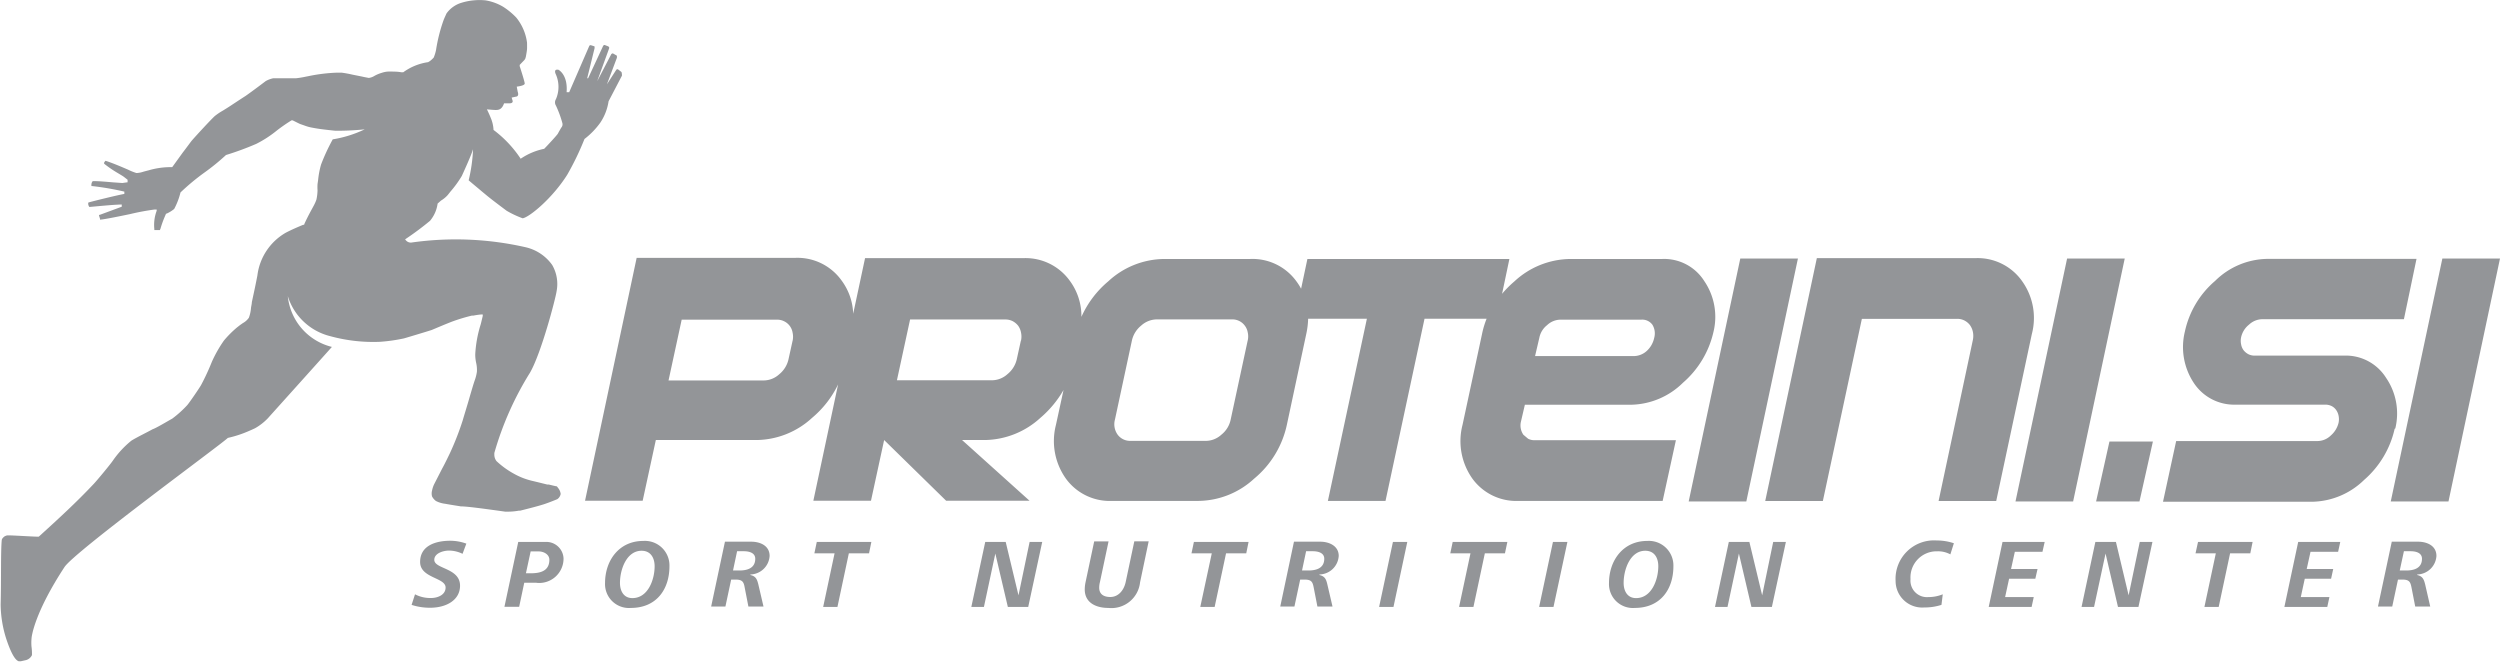<svg xmlns="http://www.w3.org/2000/svg" xmlns:xlink="http://www.w3.org/1999/xlink" viewBox="0 0 269.81 71.66"><defs><style>.cls-1{fill:none;}.cls-2{fill:#939598;}.cls-3{clip-path:url(#clip-path);}</style><clipPath id="clip-path" transform="translate(-127.56 -859.72)"><rect class="cls-1" width="841.89" height="1190.55"/></clipPath></defs><title>Asset 2</title><g id="Layer_2" data-name="Layer 2"><g id="Layer_1-2" data-name="Layer 1"><polygon class="cls-2" points="230.9 54.12 226.22 54.12 227.66 47.65 232.35 47.65 230.9 54.12"/><g class="cls-3"><path class="cls-2" d="M386,906a10.29,10.29,0,0,1-3.29,5.51,8.23,8.23,0,0,1-5.56,2.36H361l1.42-6.55h15.26a2.08,2.08,0,0,0,1.43-.6,2.63,2.63,0,0,0,.84-1.38,1.89,1.89,0,0,0,0-.75,1.63,1.63,0,0,0-.27-.63,1.33,1.33,0,0,0-.49-.42,1.54,1.54,0,0,0-.68-.15h-9.64a5.21,5.21,0,0,1-4.57-2.38,7,7,0,0,1-.94-5.5,9.93,9.93,0,0,1,3.26-5.47,8.18,8.18,0,0,1,5.59-2.38h16.15L387,894.17H371.72a2.13,2.13,0,0,0-1.44.59,2.38,2.38,0,0,0-.85,1.36,1.79,1.79,0,0,0,0,.76,1.48,1.48,0,0,0,.26.63,1.63,1.63,0,0,0,.51.43,1.47,1.47,0,0,0,.7.16h9.62a5.13,5.13,0,0,1,4.55,2.39,6.81,6.81,0,0,1,1,5.47" transform="translate(-127.56 -859.72)"/></g><polygon class="cls-2" points="264.25 54.12 258.02 54.12 263.59 27.9 269.81 27.9 264.25 54.12"/><g class="cls-3"><path class="cls-2" d="M177.48,919.49a3.37,3.37,0,0,0-1.45-.35c-.64,0-1.6.29-1.6,1,0,1,2.78.86,2.78,2.79,0,1.54-1.46,2.38-3.23,2.38a6.33,6.33,0,0,1-2-.31l.37-1.14a3.57,3.57,0,0,0,1.72.4c.75,0,1.58-.35,1.58-1.13,0-1.1-2.75-1-2.75-2.76s1.67-2.29,3.26-2.29a5.13,5.13,0,0,1,1.73.31Z" transform="translate(-127.56 -859.72)"/><path class="cls-2" d="M185.65,919.23h-.82l-.51,2.36h.53c1,0,2-.23,2-1.46,0-.56-.58-.9-1.17-.9m-.19,3.38h-1.35l-.55,2.6H182l1.49-7h2.89a1.86,1.86,0,0,1,2,1.78,2.63,2.63,0,0,1-2.93,2.63" transform="translate(-127.56 -859.72)"/><path class="cls-2" d="M196.8,919.16c-1.61,0-2.33,2-2.33,3.47,0,.87.4,1.64,1.34,1.64,1.69,0,2.4-2,2.4-3.44,0-.84-.38-1.67-1.41-1.67m-1.15,6.17a2.58,2.58,0,0,1-2.79-2.69c0-2.43,1.51-4.54,4.12-4.54a2.65,2.65,0,0,1,2.83,2.73c0,2.5-1.41,4.5-4.16,4.5" transform="translate(-127.56 -859.72)"/><path class="cls-2" d="M207.83,919.21h-.72l-.44,2.08h.69c.75,0,1.71-.19,1.71-1.27,0-.55-.5-.81-1.24-.81m.72,2.57c.6.13.72.49.85,1l.56,2.4h-1.63l-.39-2c-.11-.63-.22-.91-1-.91h-.47l-.62,2.91h-1.54l1.49-7h2.82c1,0,2,.44,2,1.54a2.13,2.13,0,0,1-2.08,2" transform="translate(-127.56 -859.72)"/></g><polygon class="cls-2" points="93.79 59.72 91.61 59.72 90.38 65.5 88.84 65.5 90.07 59.72 87.89 59.72 88.15 58.49 94.04 58.49 93.79 59.72"/><polygon class="cls-2" points="110.97 65.5 108.77 65.5 107.42 59.74 106.19 65.5 104.83 65.5 106.33 58.49 108.54 58.49 109.92 64.25 111.12 58.49 112.48 58.49 110.97 65.5"/><g class="cls-3"><path class="cls-2" d="M250.6,922.57a3.11,3.11,0,0,1-3.43,2.76c-1.24,0-2.54-.5-2.54-2a3.89,3.89,0,0,1,.08-.74l.94-4.44h1.55l-.93,4.39a2.49,2.49,0,0,0-.08.61c0,.58.35,1,1.2,1s1.46-.69,1.66-1.62l.93-4.39h1.55Z" transform="translate(-127.56 -859.72)"/></g><polygon class="cls-2" points="134.5 59.72 132.32 59.72 131.09 65.5 129.54 65.5 130.78 59.72 128.59 59.72 128.85 58.49 134.75 58.49 134.5 59.72"/><g class="cls-3"><path class="cls-2" d="M269.23,919.21h-.71l-.44,2.08h.69c.75,0,1.71-.19,1.71-1.27,0-.55-.5-.81-1.25-.81m.73,2.57c.6.13.73.49.85,1l.56,2.4h-1.63l-.39-2c-.12-.63-.22-.91-1-.91h-.47l-.62,2.91h-1.53l1.48-7h2.83c.95,0,2,.44,2,1.54a2.13,2.13,0,0,1-2.08,2" transform="translate(-127.56 -859.72)"/></g><polygon class="cls-2" points="150.39 65.5 148.84 65.5 150.33 58.49 151.88 58.49 150.39 65.5"/><polygon class="cls-2" points="162.42 59.72 160.25 59.72 159.02 65.5 157.47 65.5 158.7 59.72 156.52 59.72 156.78 58.49 162.68 58.49 162.42 59.72"/><polygon class="cls-2" points="167.66 65.5 166.11 65.5 167.6 58.49 169.16 58.49 167.66 65.5"/><g class="cls-3"><path class="cls-2" d="M305.12,919.16c-1.61,0-2.33,2-2.33,3.47,0,.87.4,1.64,1.34,1.64,1.69,0,2.4-2,2.4-3.44,0-.84-.37-1.67-1.41-1.67M304,925.33a2.58,2.58,0,0,1-2.79-2.69c0-2.43,1.52-4.54,4.12-4.54a2.65,2.65,0,0,1,2.83,2.73c0,2.5-1.41,4.5-4.16,4.5" transform="translate(-127.56 -859.72)"/></g><polygon class="cls-2" points="191.23 65.5 189.02 65.5 187.67 59.74 186.44 65.5 185.09 65.5 186.58 58.49 188.8 58.49 190.18 64.25 191.37 58.49 192.74 58.49 191.23 65.5"/><g class="cls-3"><path class="cls-2" d="M338.05,919.55a2.79,2.79,0,0,0-1.42-.33,2.82,2.82,0,0,0-2.88,3,1.78,1.78,0,0,0,1.93,1.94,4.15,4.15,0,0,0,1.55-.3l-.14,1.14a5.91,5.91,0,0,1-1.86.28,2.87,2.87,0,0,1-3.09-2.86,4.15,4.15,0,0,1,4.44-4.37,5.73,5.73,0,0,1,1.85.3Z" transform="translate(-127.56 -859.72)"/></g><polygon class="cls-2" points="220.43 59.55 217.45 59.55 217.04 61.41 219.9 61.41 219.66 62.46 216.83 62.46 216.4 64.44 219.49 64.44 219.26 65.5 214.63 65.5 216.12 58.49 220.67 58.49 220.43 59.55"/><polygon class="cls-2" points="230.79 65.5 228.58 65.5 227.24 59.74 226 65.5 224.65 65.5 226.14 58.49 228.36 58.49 229.73 64.25 230.93 58.49 232.3 58.49 230.79 65.5"/><polygon class="cls-2" points="242.86 59.72 240.68 59.72 239.45 65.5 237.91 65.5 239.14 59.72 236.95 59.72 237.22 58.49 243.11 58.49 242.86 59.72"/><polygon class="cls-2" points="252.34 59.55 249.36 59.55 248.95 61.41 251.81 61.41 251.58 62.46 248.74 62.46 248.31 64.44 251.4 64.44 251.17 65.5 246.54 65.5 248.03 58.49 252.57 58.49 252.34 59.55"/><g class="cls-3"><path class="cls-2" d="M387.66,919.21H387l-.45,2.08h.7c.74,0,1.7-.19,1.7-1.27,0-.55-.49-.81-1.24-.81m.73,2.57c.59.13.72.49.85,1l.55,2.4h-1.62l-.39-2c-.12-.63-.22-.91-1-.91h-.47l-.62,2.91h-1.54l1.49-7h2.82c1,0,2,.44,2,1.54a2.13,2.13,0,0,1-2.08,2" transform="translate(-127.56 -859.72)"/><path class="cls-2" d="M262.22,896.45,260.38,905a2.8,2.8,0,0,1-1,1.63,2.5,2.5,0,0,1-1.65.67h-8.15a1.67,1.67,0,0,1-1.4-.67,1.93,1.93,0,0,1-.29-1.63l1.83-8.53a2.87,2.87,0,0,1,1-1.61,2.55,2.55,0,0,1,1.68-.67h8.14a1.66,1.66,0,0,1,1.36.67,1.67,1.67,0,0,1,.32.73,2,2,0,0,1,0,.88m-24.48,0-.44,2a2.89,2.89,0,0,1-1,1.62,2.51,2.51,0,0,1-1.67.67H224.36l1.42-6.56h10.29a1.72,1.72,0,0,1,.78.18,1.86,1.86,0,0,1,.59.49,1.78,1.78,0,0,1,.31.73,2.06,2.06,0,0,1,0,.89m-24.65,0-.44,2a2.89,2.89,0,0,1-1,1.62,2.51,2.51,0,0,1-1.67.67H199.71l1.42-6.56h10.29a1.66,1.66,0,0,1,.78.18,1.65,1.65,0,0,1,.9,1.22,2.06,2.06,0,0,1,0,.89m80.59-.33a2.3,2.3,0,0,1,.84-1.37,2.13,2.13,0,0,1,1.44-.59h8.72a1.36,1.36,0,0,1,1.2.54,1.8,1.8,0,0,1,.2,1.42,2.67,2.67,0,0,1-.81,1.42,2.11,2.11,0,0,1-1.43.55H293.23Zm-1.56,7.22h11.5a8.19,8.19,0,0,0,5.57-2.38,10.26,10.26,0,0,0,3.29-5.5,6.86,6.86,0,0,0-1-5.47,5.12,5.12,0,0,0-4.55-2.38H297a9,9,0,0,0-6,2.42,11.21,11.21,0,0,0-1.33,1.34l.79-3.76h-21.8l-.68,3.21a6.56,6.56,0,0,0-.5-.79,5.85,5.85,0,0,0-5-2.42h-9.32a9,9,0,0,0-6,2.42,10.68,10.68,0,0,0-2.89,3.83A6.4,6.4,0,0,0,243,890a5.88,5.88,0,0,0-5-2.42H220.92l-1.28,6a6.39,6.39,0,0,0-1.27-3.61,5.85,5.85,0,0,0-5-2.42H196.27l-5.57,26.21h6.22l1.42-6.55h10.87a9,9,0,0,0,6-2.4,10.83,10.83,0,0,0,2.8-3.6l-2.67,12.55h6.22l1.42-6.55,6.69,6.55h9l-7.28-6.55h2.46a9.06,9.06,0,0,0,6-2.4,11.36,11.36,0,0,0,2.49-3l-.82,3.77a7,7,0,0,0,1.08,5.8,5.85,5.85,0,0,0,5,2.4h9.31a9,9,0,0,0,6-2.4,10.35,10.35,0,0,0,3.53-5.8l2.1-9.83a8.73,8.73,0,0,0,.2-1.63h6.34l-4.21,19.66h6.22l4.21-19.66H288a9.62,9.62,0,0,0-.49,1.63l-2.11,9.83a7,7,0,0,0,1.07,5.8,5.85,5.85,0,0,0,5,2.4H307l1.43-6.55H293.17a1.46,1.46,0,0,1-.69-.16l-.51-.43a1.77,1.77,0,0,1-.27-1.39Z" transform="translate(-127.56 -859.72)"/></g><polygon class="cls-2" points="187.82 27.9 182.25 54.12 188.47 54.12 194.04 27.9 187.82 27.9"/><g class="cls-3"><path class="cls-2" d="M345.75,890a5.87,5.87,0,0,0-5-2.42H323.64l-5.57,26.21h6.22l4.21-19.66h10.3a1.68,1.68,0,0,1,.77.18,1.76,1.76,0,0,1,.59.49,1.94,1.94,0,0,1,.32.73,2.18,2.18,0,0,1,0,.88l-3.7,17.38H343l3.84-18a6.82,6.82,0,0,0-1.07-5.76" transform="translate(-127.56 -859.72)"/></g><polygon class="cls-2" points="223.09 27.9 217.52 54.12 223.74 54.12 229.31 27.9 223.09 27.9"/><g class="cls-3"><path class="cls-2" d="M194.66,867.56a.38.38,0,0,0-.08-.11l-.33-.25a.32.32,0,0,0-.11,0,.3.3,0,0,0-.08.07l-1,1.55,1.08-2.87s0-.11,0-.16,0-.06-.07-.1l-.33-.19a.13.13,0,0,0-.12,0,.4.4,0,0,0-.09.07l-1.52,2.92,1.29-3.55a.28.28,0,0,0,0-.12l-.08-.09-.39-.15h-.09a.65.65,0,0,0-.09.1l-1.62,3.49-.1,0,.8-3.25s0-.12,0-.16-.08-.06-.08-.06l-.32-.1h-.1l-.07.07-2.17,5h-.28c.15-1.91-.88-2.42-.88-2.42-.61-.11-.27.52-.27.52a3.35,3.35,0,0,1,0,2.65.66.66,0,0,0,0,.7,11.57,11.57,0,0,1,.69,1.87.53.53,0,0,1-.12.51s-.29.5-.36.64-1.13,1.29-1.48,1.64l0,0h0a7,7,0,0,0-2.43,1l-.11.07-.07-.11a12.45,12.45,0,0,0-2.86-3l0,0v-.06a3.76,3.76,0,0,0-.32-1.29c-.09-.25-.39-.87-.39-.87s.81.08,1,.07.61,0,.85-.72l.63,0s.42,0,.27-.35l-.08-.27.47-.1s.37,0,.18-.54l-.1-.54s.87-.09.86-.34-.54-1.86-.54-1.86a.21.21,0,0,1,0-.08s0-.07,0-.07l.51-.53.09-.14s.06-.2.06-.2.12-.63.13-.84,0-.68,0-.68a5.39,5.39,0,0,0-1.16-2.71,7.59,7.59,0,0,0-1.42-1.17,5.46,5.46,0,0,0-1.89-.69,6.64,6.64,0,0,0-2.64.27,3.07,3.07,0,0,0-1.58,1.14s-.25.54-.32.73a17.68,17.68,0,0,0-.81,3.21,4.51,4.51,0,0,1-.25.82,3,3,0,0,1-.41.38l-.2.12a6,6,0,0,0-2.68,1.09h-.2a4.46,4.46,0,0,0-.84-.07,5.53,5.53,0,0,0-.69,0,2.73,2.73,0,0,0-.59.13,3.83,3.83,0,0,0-.79.33,1.46,1.46,0,0,1-.61.22l-.47-.09-.32-.07-1-.2a11.49,11.49,0,0,0-1.16-.21h-.45a17.94,17.94,0,0,0-3.07.37l-.36.07a9.73,9.73,0,0,1-1.06.17h-1.08l-.77,0-.59,0a2.9,2.9,0,0,0-.79.3s-1.46,1.11-2.2,1.62c-.52.33-1.53,1-1.53,1-.36.24-.66.42-.9.57a6.48,6.48,0,0,0-.85.57c-.37.32-2,2.09-2.48,2.64-.1.11-.52.7-1,1.32l-1.09,1.51-.05.06h-.37a8.5,8.5,0,0,0-2.16.34l-.35.09-.22.06a2.66,2.66,0,0,1-.68.14h-.09a6.11,6.11,0,0,1-.89-.36c-.72-.31-1.68-.72-2.38-.94a.11.11,0,0,0-.08,0l0,0-.12.17a.31.31,0,0,0,0,.07.09.09,0,0,0,0,.06,12.34,12.34,0,0,0,1.46,1c.33.2.59.35.7.44l.37.29,0,.22,0,.06h-.06l-.51.07-1-.07c-.69-.06-1.48-.13-1.95-.13h-.12s-.1,0-.12,0a.79.79,0,0,0-.08.11.75.75,0,0,0-.06.42.06.06,0,0,0,0,0l.06,0a30.11,30.11,0,0,1,3.49.6l0,.25c-.62.1-3.18.73-3.83.91a.18.18,0,0,0-.07.05.11.11,0,0,0,0,.06.6.6,0,0,0,.12.38.08.08,0,0,0,0,0h.09l1.21-.11c.71-.06,1.44-.13,2.2-.15l0,.24-2.38.88s-.06,0-.07,0a.34.34,0,0,0,0,.09l.11.35a.27.27,0,0,0,0,.07.11.11,0,0,0,.08,0c.57-.06,1.93-.34,3.14-.59a25.68,25.68,0,0,1,2.68-.5h.07l.14,0,0,.14a4.32,4.32,0,0,0-.25,2,.2.2,0,0,0,0,.08l.06,0h.41s.11,0,.13,0,0-.07.05-.12a11.36,11.36,0,0,1,.44-1.25l.17-.4,0,0,.05,0a3.65,3.65,0,0,0,.83-.51,7.71,7.71,0,0,0,.68-1.78v0l0,0a24.49,24.49,0,0,1,2.56-2.13,23.63,23.63,0,0,0,2.35-1.91l0,0h0a31.86,31.86,0,0,0,3.26-1.2,12.12,12.12,0,0,0,2.21-1.43,18.18,18.18,0,0,1,1.6-1.11l.07,0,.06,0,.56.28.23.11.49.17a4.32,4.32,0,0,0,.78.22s.4.08.89.15,1.42.17,1.65.19a28.9,28.9,0,0,0,3.17-.15,12.65,12.65,0,0,1-3.45,1.08l-.07.13a21.22,21.22,0,0,0-1.19,2.59,9.39,9.39,0,0,0-.32,1.69l-.06.41a5,5,0,0,0,0,.68,5.28,5.28,0,0,1-.12,1,4.35,4.35,0,0,1-.32.71l-.32.59c-.24.45-.48.92-.68,1.37l0,.05,0,0-.11,0c-.6.25-1.21.51-1.85.84a6.19,6.19,0,0,0-3.09,4.62c-.19,1-.35,1.73-.6,2.89,0,.18-.06.39-.09.61a3.89,3.89,0,0,1-.23,1.07,1.89,1.89,0,0,1-.65.58l-.3.21-.32.25a11.2,11.2,0,0,0-1.42,1.42,13.78,13.78,0,0,0-1.31,2.31,25.14,25.14,0,0,1-1.16,2.5c-.22.38-1.19,1.8-1.48,2.15a11.51,11.51,0,0,1-1.63,1.47l-.27.15c-1.49.87-1.7.94-1.86,1-.59.33-1.67.85-2.27,1.22a10.29,10.29,0,0,0-2,2.15c-.35.51-1.74,2.17-2.06,2.51-1.88,2-3.82,3.78-5.88,5.65l-.07.06,0,0h-.06c-.56,0-2.45-.13-3.15-.14l-.2,0a1.26,1.26,0,0,0-.28.11,1.12,1.12,0,0,0-.22.21.48.48,0,0,0-.08.18c-.12,1.23-.05,4.49-.12,6.94a12.5,12.5,0,0,0,.68,3.95c.2.57.73,2.07,1.29,2.2l.19,0,.58-.13a1,1,0,0,0,.64-.54,5.6,5.6,0,0,0-.05-.91,4.8,4.8,0,0,1,0-.83c0-.32.37-2.89,3.56-7.76,1.1-1.68,17-13.3,17.63-13.94l0,0h0a12.23,12.23,0,0,0,2.33-.77l.23-.1.37-.17a6,6,0,0,0,1.39-1.08c.13-.15,6.36-7.07,6.91-7.7a6.29,6.29,0,0,1-4.76-5.48A6.41,6.41,0,0,0,163.2,896a17.57,17.57,0,0,0,5.35.61,18.14,18.14,0,0,0,2.61-.37c.59-.17,2.71-.81,3-.91.71-.3,1.42-.6,2.13-.88a19.45,19.45,0,0,1,2.2-.67l.17,0a7.22,7.22,0,0,1,.83-.12h.17l0,.16c-.17.71-.22.93-.25,1a13,13,0,0,0-.56,3.15,4.28,4.28,0,0,0,.09.87,3.44,3.44,0,0,1,.09,1,4.84,4.84,0,0,1-.26,1l-.13.4c-.16.53-.33,1.11-.5,1.7s-.44,1.45-.64,2.14a30.33,30.33,0,0,1-1.37,3.52s-.57,1.2-.85,1.69l-.85,1.66a2.83,2.83,0,0,0-.24.71,1.22,1.22,0,0,0,0,.64,1.45,1.45,0,0,0,.42.49,2.92,2.92,0,0,0,1,.3c.63.12,1.66.27,1.67.28h0c.7,0,2.46.25,3.88.44l.92.13h.29a6.43,6.43,0,0,0,1.2-.11l.14,0c.55-.14,2.22-.55,2.84-.79.24-.08.88-.33,1.16-.45a.89.89,0,0,0,.36-.56,1.26,1.26,0,0,0-.24-.6l-.17-.22c-.08,0-.67-.15-.89-.2l-.16,0-1.05-.26-.46-.11a7.59,7.59,0,0,1-2.07-.79,9.15,9.15,0,0,1-1.89-1.37,1.15,1.15,0,0,1-.23-.68v0l0-.19a33.93,33.93,0,0,1,3.85-8.67c1.22-2.11,2.76-8,2.87-8.79a4.09,4.09,0,0,0-.48-2.84,4.85,4.85,0,0,0-2.83-1.9,33.94,33.94,0,0,0-12.38-.51.69.69,0,0,1-.57-.24l-.09-.1.09-.07a31.74,31.74,0,0,0,2.6-1.94,3.65,3.65,0,0,0,.82-1.86l.36-.32a3.08,3.08,0,0,0,.73-.6l.31-.39a11.64,11.64,0,0,0,1.21-1.67h0c.06-.13,1.09-2.37,1.21-2.89v0l0,.1a17.45,17.45,0,0,1-.47,3.26c.45.39.92.77,1.4,1.18l.64.53c.43.35.91.71,1.37,1.06l.68.51a10.32,10.32,0,0,0,1.74.82c.73-.12,3.22-2.17,4.82-4.72a30.27,30.27,0,0,0,1.85-3.84,8.32,8.32,0,0,0,1.72-1.78,5.66,5.66,0,0,0,.88-2.29l1.44-2.76a.41.41,0,0,0,0-.14" transform="translate(-127.56 -859.72)"/></g></g></g></svg>